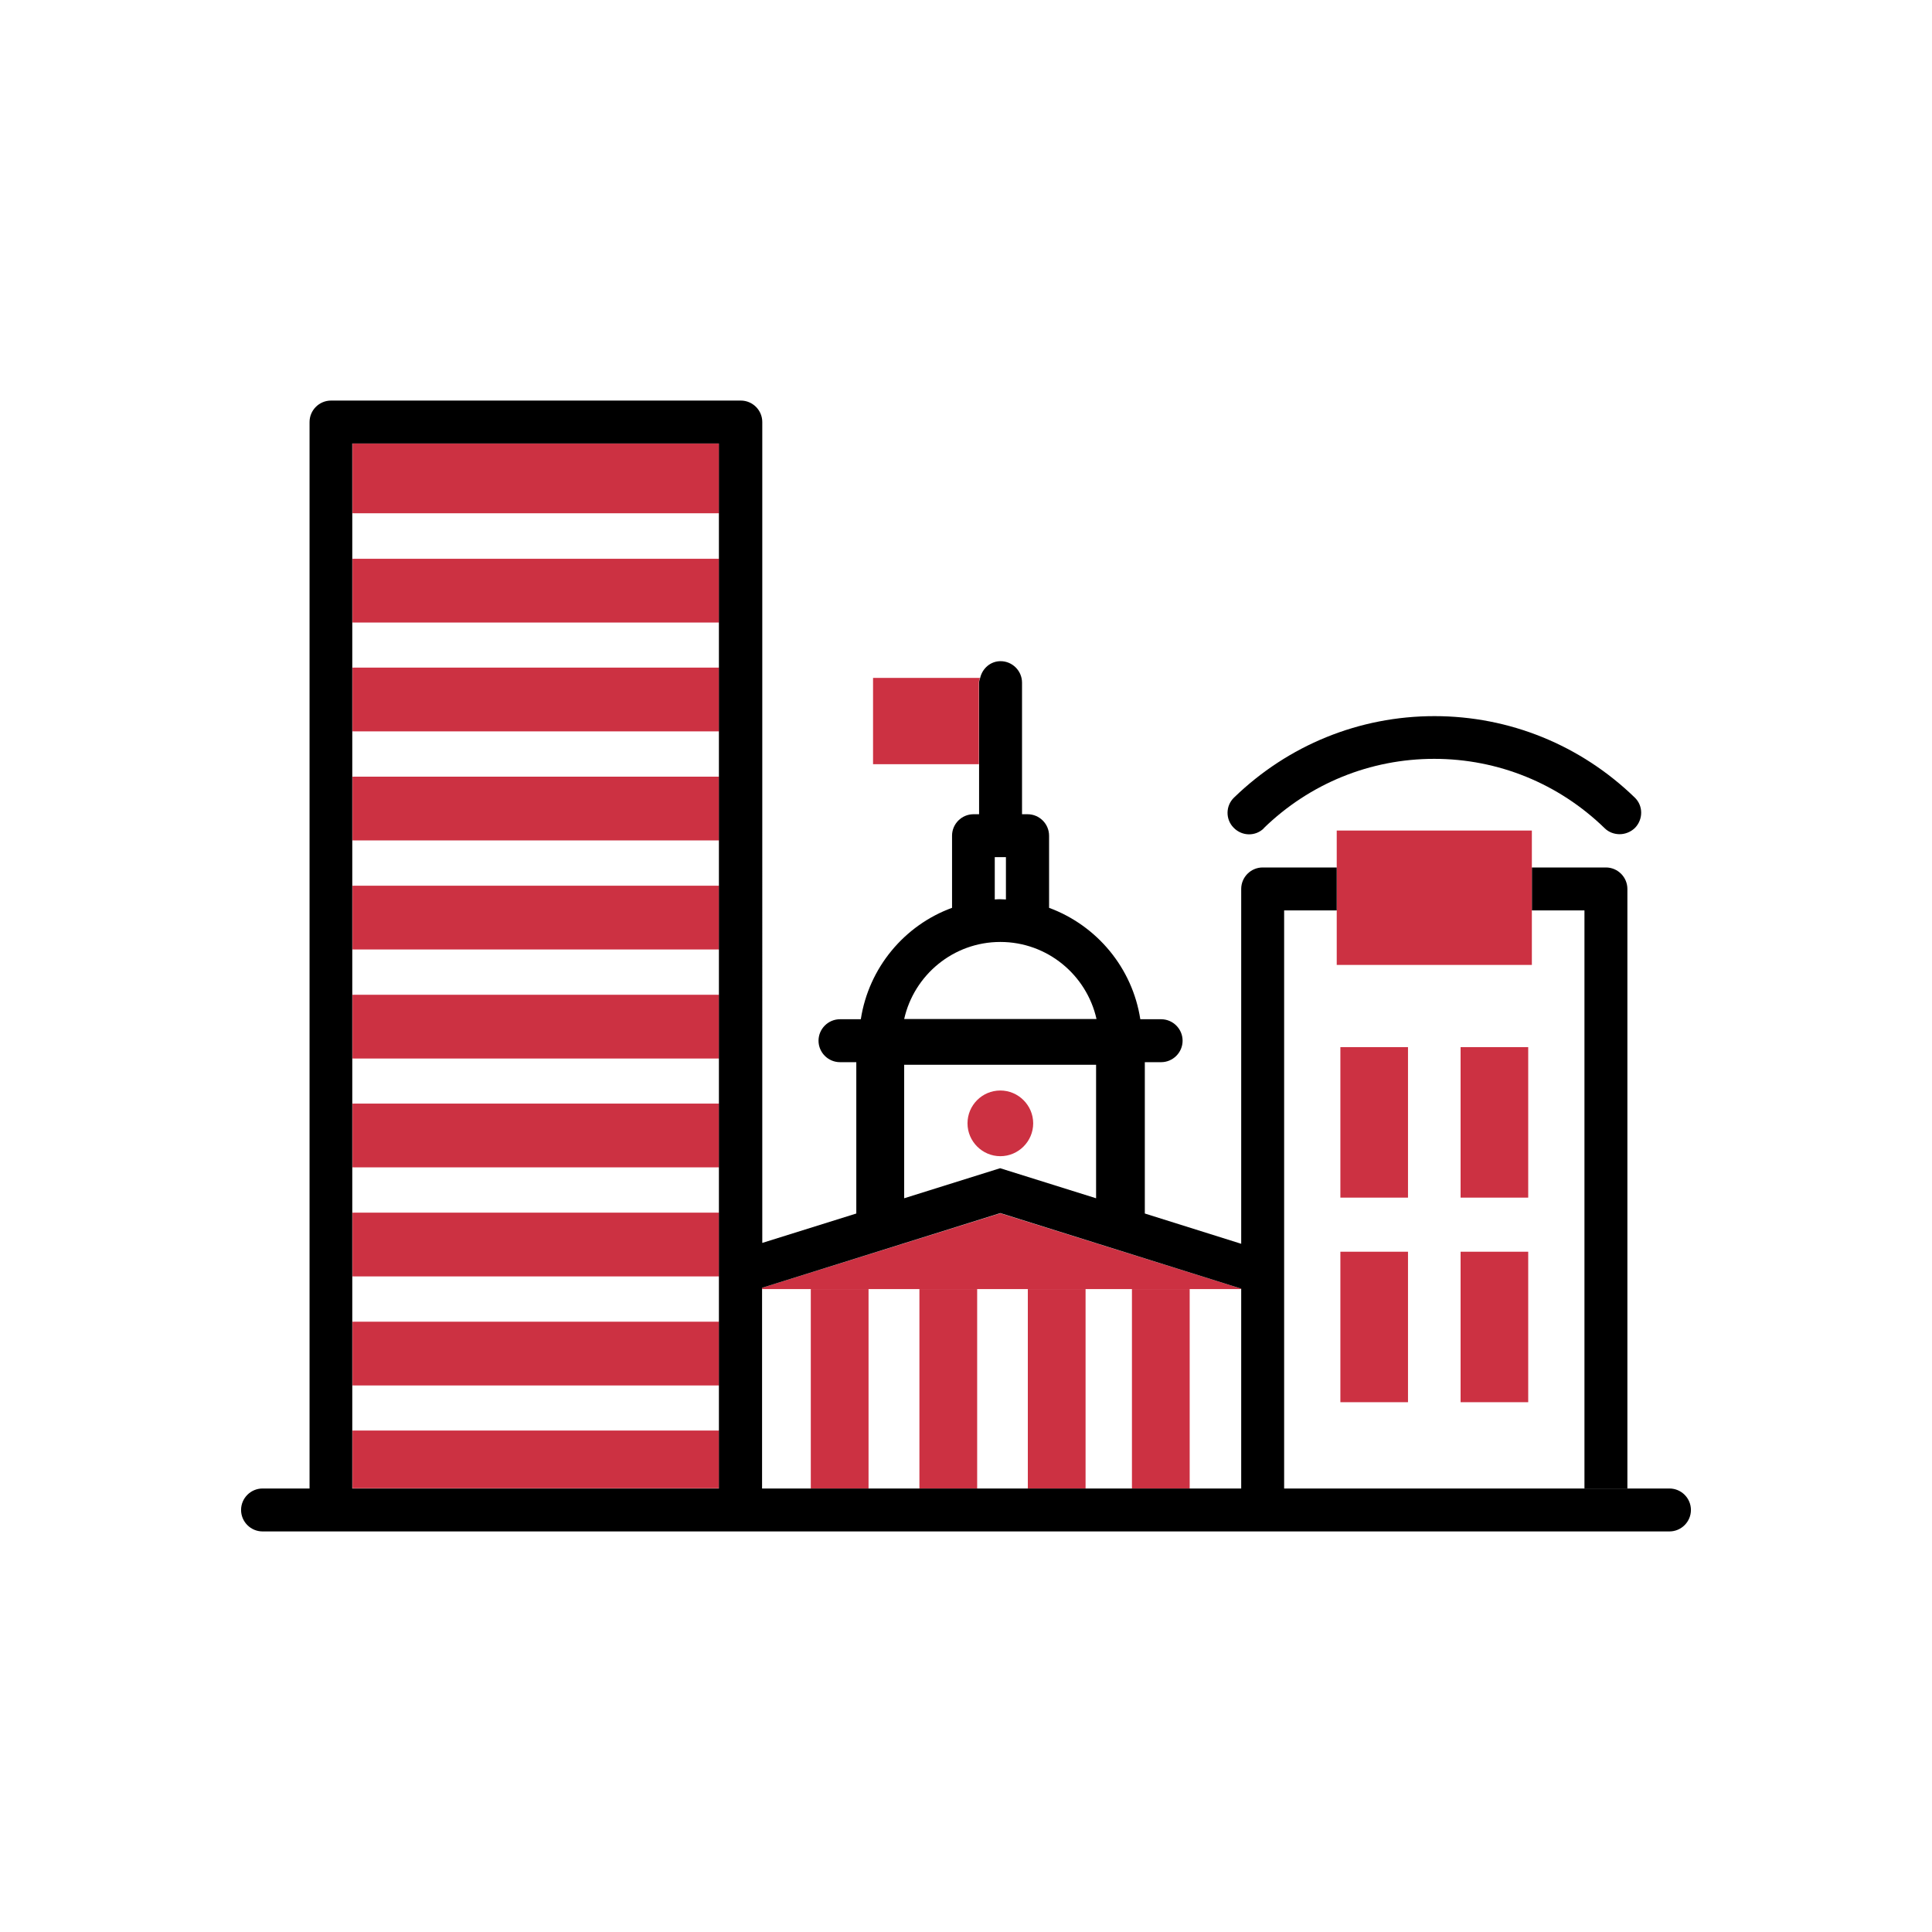 <?xml version="1.0" encoding="UTF-8"?><svg id="Layer_1" xmlns="http://www.w3.org/2000/svg" viewBox="0 0 90 90"><defs><style>.cls-1{fill:none;}.cls-2{fill:#cc3142;}</style></defs><rect class="cls-1" x="16.42" y="39.15" width="17.08" height="2.11"/><path class="cls-1" d="m71.36,42.41v2.54h-9.09v-2.54h-2.45v26.93h14v-26.93h-2.45Zm-5.77,22.91h-3.15v-7.01h3.15v7.01Zm0-9.53h-3.15v-7.01h3.15v7.01Zm5.6,9.53h-3.15v-7.01h3.15v7.01Zm0-9.53h-3.15v-7.01h3.15v7.01Z"/><rect class="cls-1" x="16.42" y="49.3" width="17.08" height="2.11"/><rect class="cls-1" x="16.42" y="54.38" width="17.08" height="2.11"/><rect class="cls-1" x="16.42" y="34.07" width="17.08" height="2.11"/><rect class="cls-1" x="16.42" y="44.23" width="17.08" height="2.11"/><rect class="cls-1" x="45.52" y="60.05" width="2.36" height="9.29"/><rect class="cls-1" x="35.5" y="60.05" width="2.27" height="9.29"/><rect class="cls-1" x="40.47" y="60.05" width="2.36" height="9.29"/><rect class="cls-1" x="16.42" y="59.46" width="17.08" height="2.11"/><rect class="cls-1" x="55.42" y="60.05" width="2.39" height="9.29"/><rect class="cls-1" x="16.42" y="64.53" width="17.08" height="2.11"/><rect class="cls-1" x="50.57" y="60.05" width="2.16" height="9.29"/><rect class="cls-1" x="16.42" y="23.92" width="17.08" height="2.11"/><path class="cls-1" d="m42.13,49.6v6.22l4.47-1.4,4.47,1.4v-6.22h-8.93Zm4.47,4.26c-.85,0-1.53-.69-1.53-1.53s.69-1.53,1.53-1.53,1.53.69,1.53,1.53-.69,1.53-1.53,1.53Z"/><rect class="cls-1" x="16.42" y="28.99" width="17.08" height="2.11"/><path class="cls-1" d="m46.6,43.88c-2.19,0-4.02,1.54-4.48,3.59h8.96c-.46-2.05-2.29-3.59-4.48-3.59Z"/><path class="cls-1" d="m46.34,39.93v1.97c.09,0,.17-.01.26-.01s.17,0,.26.01v-1.97h-.52Z"/><rect class="cls-2" x="16.42" y="51.41" width="17.08" height="2.97"/><rect class="cls-2" x="16.42" y="26.03" width="17.08" height="2.97"/><rect class="cls-2" x="16.42" y="36.18" width="17.08" height="2.97"/><rect class="cls-2" x="16.42" y="31.1" width="17.08" height="2.97"/><rect class="cls-2" x="16.42" y="56.49" width="17.08" height="2.97"/><rect class="cls-2" x="16.42" y="20.66" width="17.08" height="3.25"/><rect class="cls-2" x="16.42" y="66.64" width="17.08" height="2.69"/><rect class="cls-2" x="16.42" y="41.26" width="17.08" height="2.97"/><rect class="cls-2" x="16.42" y="46.34" width="17.08" height="2.97"/><rect class="cls-2" x="16.42" y="61.57" width="17.08" height="2.97"/><rect class="cls-2" x="37.77" y="60.05" width="2.69" height="9.29"/><rect class="cls-2" x="42.83" y="60.05" width="2.69" height="9.29"/><rect class="cls-2" x="47.88" y="60.05" width="2.69" height="9.29"/><rect class="cls-2" x="52.73" y="60.05" width="2.69" height="9.29"/><polygon class="cls-2" points="40.47 60.05 42.83 60.05 45.52 60.05 47.88 60.05 50.57 60.05 52.73 60.05 55.42 60.05 57.82 60.05 57.82 60.03 46.6 56.52 35.5 59.99 35.5 60.05 37.77 60.05 40.47 60.05"/><path class="cls-2" d="m46.6,50.8c-.85,0-1.53.69-1.53,1.53s.69,1.53,1.53,1.53,1.53-.69,1.53-1.53-.69-1.53-1.53-1.53Z"/><path class="cls-2" d="m45.64,31.58h-4.97v4.02h4.93v-3.8c0-.08.03-.15.05-.22Z"/><path d="m73.81,42.41v26.93h2v-27.93c0-.55-.45-1-1-1h-3.45v2h2.45Z"/><path d="m58.87,38.58c2.14-2.08,4.96-3.23,7.94-3.23s5.8,1.15,7.94,3.23c.19.19.45.28.7.28s.52-.1.72-.3c.38-.4.38-1.03-.02-1.41-2.52-2.44-5.83-3.79-9.33-3.79s-6.81,1.35-9.33,3.79c-.4.38-.41,1.02-.02,1.41.39.4,1.02.41,1.41.02Z"/><polygon class="cls-2" points="62.27 44.95 71.36 44.95 71.36 42.41 71.36 40.41 71.36 38.69 62.27 38.69 62.27 40.41 62.27 42.41 62.27 44.95"/><rect class="cls-2" x="68.04" y="58.31" width="3.15" height="7.01"/><rect class="cls-2" x="62.44" y="58.31" width="3.15" height="7.01"/><rect class="cls-2" x="68.04" y="48.78" width="3.15" height="7.01"/><rect class="cls-2" x="62.44" y="48.78" width="3.15" height="7.01"/><path d="m77.77,69.34h-17.95v-26.93h2.45v-2h-3.45c-.55,0-1,.45-1,1v16.53l-4.49-1.41v-7.05h.76c.55,0,1-.45,1-1s-.45-1-1-1h-.97c-.37-2.4-2.03-4.37-4.25-5.19v-3.36c0-.55-.45-1-1-1h-.26v-6.13c0-.55-.45-1-1-1-.47,0-.85.34-.95.78-.02.07-.05.14-.05.22v6.13h-.26c-.55,0-1,.45-1,1v3.36c-2.22.81-3.88,2.79-4.25,5.19h-.97c-.55,0-1,.45-1,1s.45,1,1,1h.76v7.05l-4.38,1.37V19.66c0-.55-.45-1-1-1H15.42c-.55,0-1,.45-1,1v49.68h-2.19c-.55,0-1,.45-1,1s.45,1,1,1h65.54c.55,0,1-.45,1-1s-.45-1-1-1Zm-31.43-29.41h.52v1.97c-.09,0-.17-.01-.26-.01s-.17,0-.26.01v-1.97Zm.26,3.95c2.19,0,4.02,1.54,4.48,3.59h-8.96c.46-2.05,2.29-3.59,4.48-3.59Zm-4.47,5.72h8.93v6.22l-4.47-1.4-4.47,1.4v-6.22Zm-25.72,19.74V20.66h17.08v48.68h-17.08Zm39.01,0h-19.92v-9.35l11.1-3.48,11.22,3.52v9.31h-2.39Z"/></svg>